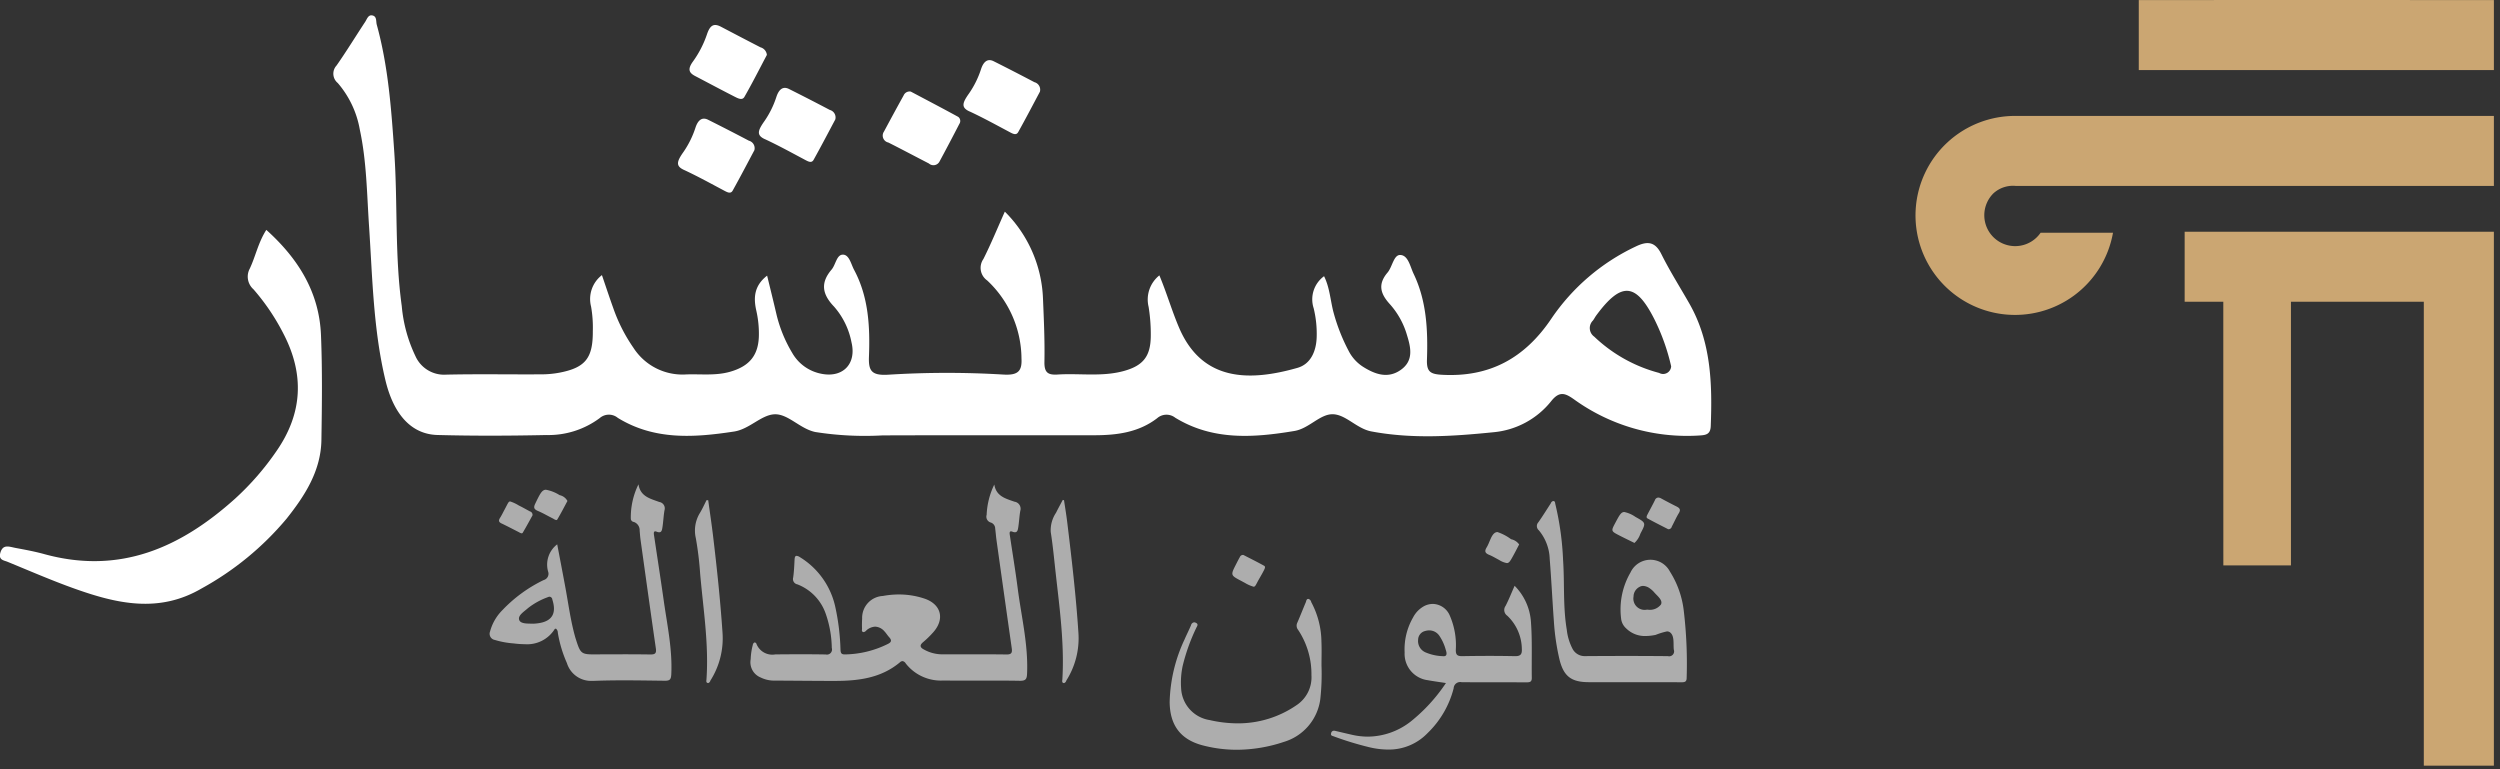 <?xml version="1.0" encoding="UTF-8"?> <svg xmlns="http://www.w3.org/2000/svg" id="logo-arbi" width="325" height="100" viewBox="0 0 325 100"><rect x="0" y="0" width="325" height="100" fill="#333333" stroke="none"/><defs><style> .cls-1, .cls-2 { fill: #ffffff; } .cls-1 { opacity: 0.6; } .cls-3 { fill: #cba672; } </style></defs><path id="Justice_Law" data-name="Justice Law" class="cls-1" d="M206.608,63.919a9.891,9.891,0,0,0-1,3.95,0.786,0.786,0,0,0,.548,1,0.831,0.831,0,0,1,.564.793c0.064,0.485.1,0.975,0.164,1.459q0.986,7.05,1.989,14.1c0.087,0.6-.065.8-0.669,0.8h-0.032C206.876,86,205.579,86,204.282,86l-1.891,0L200.5,86h-0.782a4.878,4.878,0,0,1-2.3-.647c-0.454-.242-0.551-0.529-0.091-0.917a12.744,12.744,0,0,0,1.358-1.323c1.522-1.733.994-3.651-1.2-4.37a10.483,10.483,0,0,0-3.283-.524,11.491,11.491,0,0,0-2.078.194,2.843,2.843,0,0,0-2.7,2.945,12.725,12.725,0,0,0-.016,1.3c0,0.157-.082.371,0.141,0.442a0.256,0.256,0,0,0,.077.013,0.65,0.65,0,0,0,.353-0.23,1.855,1.855,0,0,1,1.142-.481,1.7,1.7,0,0,1,1.207.618c0.218,0.227.381,0.507,0.594,0.74,0.358,0.391.349,0.652-.173,0.9a12.939,12.939,0,0,1-5.557,1.353h-0.017c-0.447,0-.54-0.161-0.566-0.593a29.5,29.5,0,0,0-.654-5.474,10.1,10.1,0,0,0-4.634-6.584,0.934,0.934,0,0,0-.421-0.165c-0.165,0-.247.148-0.263,0.5-0.037.776-.071,1.557-0.181,2.325a0.7,0.7,0,0,0,.549.882,6.3,6.3,0,0,1,3.7,3.87,14.092,14.092,0,0,1,.772,4.4,0.662,0.662,0,0,1-.786.844h-0.046q-1.62-.027-3.239-0.025-1.572,0-3.144.019h-0.128a2.22,2.22,0,0,1-2.426-1.308,0.332,0.332,0,0,0-.24-0.255,0.365,0.365,0,0,0-.255.311,8.477,8.477,0,0,0-.28,1.876,2.135,2.135,0,0,0,1.31,2.38,3.946,3.946,0,0,0,1.833.4c2.462,0.006,4.924.041,7.386,0.041h0.375c3.058,0,6.031-.348,8.5-2.421a0.54,0.54,0,0,1,.334-0.156,0.615,0.615,0,0,1,.426.317,5.794,5.794,0,0,0,4.828,2.21q1.131,0.008,2.261.007l1.869,0,1.875,0c1.332,0,2.664,0,4,.026h0.051c0.757,0,.856-0.276.885-0.977,0.156-3.749-.749-7.373-1.221-11.046-0.3-2.31-.681-4.608-1.024-6.911-0.033-.218-0.068-0.492.152-0.492a0.529,0.529,0,0,1,.188.044,0.889,0.889,0,0,0,.322.074c0.336,0,.386-0.338.435-0.649,0.112-.708.138-1.431,0.264-2.136a0.922,0.922,0,0,0-.752-1.186c-1.122-.4-2.383-0.688-2.628-2.238m40.82,14.874c-0.254,0-.255.276-0.327,0.446-0.37.873-.714,1.758-1.092,2.628a0.878,0.878,0,0,0,.1.955,10.371,10.371,0,0,1,1.729,5.87,4.351,4.351,0,0,1-1.947,3.921,13.375,13.375,0,0,1-7.646,2.357,16.374,16.374,0,0,1-3.643-.428,4.38,4.38,0,0,1-3.705-4.117,10.409,10.409,0,0,1,.2-2.922,24.977,24.977,0,0,1,1.768-4.943c0.087-.2.338-0.469-0.042-0.657a0.562,0.562,0,0,0-.243-0.067,0.488,0.488,0,0,0-.4.388c-0.257.609-.562,1.2-0.823,1.806A20.19,20.19,0,0,0,229.4,92.19c0.026,3.03,1.414,4.9,4.325,5.653a17.5,17.5,0,0,0,4.411.564,19.462,19.462,0,0,0,6.112-1.022,6.708,6.708,0,0,0,4.731-5.53,29.659,29.659,0,0,0,.159-4.4c0-1.038.037-2.077-.008-3.112a11.111,11.111,0,0,0-1.326-5.132,0.539,0.539,0,0,0-.377-0.422h0M215.5,65.934c-0.288.548-.591,1.088-0.861,1.645a4.086,4.086,0,0,0-.7,2.513c0.229,1.447.381,2.906,0.537,4.364,0.525,4.914,1.269,9.814.977,14.782-0.011.184-.1,0.447,0.175,0.5a0.232,0.232,0,0,0,.046,0,0.468,0.468,0,0,0,.294-0.333,10.267,10.267,0,0,0,1.568-6.244c-0.313-4.793-.872-9.559-1.451-14.325-0.116-.96-0.278-1.915-0.419-2.872l-0.169-.039m-46.3.033c-0.285.556-.54,1.13-0.863,1.664a4.372,4.372,0,0,0-.529,3.292,43.209,43.209,0,0,1,.56,4.62c0.4,4.578,1.143,9.137.818,13.759-0.012.161-.067,0.376,0.158,0.434a0.275,0.275,0,0,0,.068.009,0.425,0.425,0,0,0,.281-0.314,10.238,10.238,0,0,0,1.581-6.241c-0.284-4.189-.725-8.362-1.224-12.529-0.187-1.565-.423-3.124-0.636-4.686l-0.214-.008m102.817,4.15a0.588,0.588,0,0,0-.251.054c-0.562.261-.75,1.286-1.156,1.942-0.315.509-.182,0.757,0.334,0.967,0.449,0.182.866,0.444,1.3,0.668a2.761,2.761,0,0,0,.992.4c0.3,0,.456-0.284.832-0.964,0.263-.476.508-0.962,0.769-1.459a1.732,1.732,0,0,0-1.049-.68,6.343,6.343,0,0,0-1.769-.929m-33.09,2.973a0.433,0.433,0,0,0-.4.275c-0.171.3-.326,0.607-0.483,0.914-0.742,1.451-.741,1.451.666,2.189,0.152,0.08.3,0.168,0.455,0.243a4.584,4.584,0,0,0,1.151.51c0.245,0,.308-0.311.734-1.045,0.215-.372.432-0.745,0.623-1.13,0.085-.17.22-0.43,0.005-0.549-0.9-.5-1.828-0.958-2.693-1.405l-0.057,0m-95.266-6.956c-0.226,0-.311.3-0.725,1.064-0.191.353-.363,0.718-0.577,1.057s-0.217.55,0.184,0.739c0.776,0.367,1.535.771,2.3,1.158a0.847,0.847,0,0,0,.319.129,0.157,0.157,0,0,0,.142-0.087c0.454-.761.873-1.544,1.264-2.246a0.46,0.46,0,0,0-.339-0.522c-0.479-.258-0.952-0.53-1.441-0.768a5.061,5.061,0,0,0-1.128-.526m4.671-1.522c-0.535,0-.786.529-1.4,1.8-0.248.509-.18,0.74,0.344,0.961,0.683,0.287,1.325.673,1.992,1a1.133,1.133,0,0,0,.39.185,0.162,0.162,0,0,0,.143-0.09c0.469-.782.883-1.6,1.312-2.392a1.506,1.506,0,0,0-1.014-.758,5.009,5.009,0,0,0-1.764-.7M288.5,67.5c-0.416,0-.638.418-1.16,1.4-0.575,1.078-.577,1.083.528,1.652,0.635,0.327,1.28.636,1.954,0.97a2.8,2.8,0,0,0,.77-1.2c0.747-1.414.743-1.417-.64-2.187A3.893,3.893,0,0,0,288.5,67.5m4.418-1.881a0.493,0.493,0,0,0-.435.346c-0.3.616-.635,1.216-0.952,1.825-0.093.179-.222,0.427-0.011,0.543,0.9,0.5,1.82.953,2.683,1.4a0.593,0.593,0,0,0,.083.006,0.447,0.447,0,0,0,.395-0.35c0.31-.579.572-1.188,0.913-1.747,0.283-.462.088-0.665-0.3-0.861q-1-.5-1.974-1.032a0.883,0.883,0,0,0-.4-0.129m-146.245,16.4c-0.618-.027-1.62.06-1.827-0.468-0.237-.6.639-1.108,1.138-1.562a9.232,9.232,0,0,1,2.546-1.409,0.678,0.678,0,0,1,.27-0.073,0.407,0.407,0,0,1,.347.379c0.768,2.4-.694,3.054-2.474,3.132M160.344,63.9a9.751,9.751,0,0,0-.994,4.5,0.45,0.45,0,0,0,.4.393,1.134,1.134,0,0,1,.749,1.141c0.038,0.4.064,0.8,0.12,1.2,0.656,4.7,1.308,9.4,1.987,14.1,0.09,0.619-.085.785-0.666,0.785H161.9q-1.857-.023-3.715-0.022-1.722,0-3.442.013h-0.223c-1.571,0-1.737-.16-2.262-1.807-0.053-.164-0.106-0.328-0.152-0.494-0.583-2.081-.862-4.223-1.253-6.343-0.345-1.874-.708-3.745-1.072-5.664a3.312,3.312,0,0,0-1.189,3.516,0.852,0.852,0,0,1-.573,1.129,18.388,18.388,0,0,0-5.339,3.885,6.193,6.193,0,0,0-1.629,2.8,0.814,0.814,0,0,0,.625,1.1,11.353,11.353,0,0,0,2.45.451,11.8,11.8,0,0,0,1.438.1,4.218,4.218,0,0,0,3.9-1.977,0.311,0.311,0,0,1,.156-0.041,0.67,0.67,0,0,1,.24.527,16.275,16.275,0,0,0,1.185,3.951,3.279,3.279,0,0,0,3.215,2.31c0.067,0,.136,0,0.206,0,1.318-.053,2.639-0.071,3.96-0.071,1.782,0,3.566.032,5.348,0.052h0.037c0.613,0,.765-0.178.8-0.813,0.161-3.283-.541-6.47-0.993-9.684-0.4-2.818-.837-5.629-1.256-8.443-0.033-.222-0.053-0.48.163-0.48a0.538,0.538,0,0,1,.194.047,0.87,0.87,0,0,0,.318.075c0.343,0,.378-0.366.426-0.665,0.118-.736.136-1.489,0.271-2.221a0.838,0.838,0,0,0-.694-1.056c-1.142-.431-2.446-0.693-2.694-2.29m131.089,16.29a1.465,1.465,0,0,1-1.732-1.695,1.428,1.428,0,0,1,.764-1.258,0.975,0.975,0,0,1,.491-0.135,1.611,1.611,0,0,1,.875.331,2.989,2.989,0,0,1,.569.52c0.407,0.47,1.132,1,.872,1.557a1.8,1.8,0,0,1-1.7.683l-0.135,0h-0.008M279.272,66.064a0.468,0.468,0,0,0-.325.306c-0.532.821-1.047,1.653-1.608,2.454a0.723,0.723,0,0,0,.054,1.053,6.1,6.1,0,0,1,1.414,3.729c0.218,2.7.343,5.4,0.542,8.1a29.867,29.867,0,0,0,.725,4.95c0.539,2.19,1.526,2.957,3.784,2.964q1.1,0,2.206,0h6.779q1.545,0,3.088.012h0.035c0.431,0,.648-0.084.644-0.6a58.049,58.049,0,0,0-.378-8.707,12.08,12.08,0,0,0-1.8-5.088,2.858,2.858,0,0,0-5.12.118,9.553,9.553,0,0,0-1.226,5.981,1.993,1.993,0,0,0,.651,1.284,3.451,3.451,0,0,0,2.525,1,6.618,6.618,0,0,0,1.325-.15,8.883,8.883,0,0,1,1.465-.449,0.655,0.655,0,0,1,.485.2c0.494,0.493.323,1.417,0.4,2.162a0.646,0.646,0,0,1-.774.853h-0.025q-2.711-.024-5.421-0.023-2.637,0-5.276.02h-0.021a1.774,1.774,0,0,1-1.66-.975,7.038,7.038,0,0,1-.736-2.462c-0.506-3-.272-6.032-0.48-9.046a37.662,37.662,0,0,0-1-7.251c-0.043-.162-0.012-0.383-0.222-0.42a0.264,0.264,0,0,0-.046,0m-14.258,20.17a1.067,1.067,0,0,1-.137-0.01,6.168,6.168,0,0,1-2.182-.477,1.6,1.6,0,0,1-1-1.652,1.186,1.186,0,0,1,.9-1.139,1.962,1.962,0,0,1,.554-0.085,1.6,1.6,0,0,1,1.288.674,6.033,6.033,0,0,1,.854,1.866c0.2,0.574.094,0.823-.276,0.823m9.228-9.166c-0.417.943-.754,1.8-1.175,2.619a0.9,0.9,0,0,0,.21,1.273,6.035,6.035,0,0,1,1.9,4.3c0.041,0.665-.126.964-0.84,0.964h-0.057q-1.668-.035-3.337-0.034-1.74,0-3.48.033H267.4c-0.617,0-.818-0.176-0.8-0.851a9.607,9.607,0,0,0-.766-4.382,2.46,2.46,0,0,0-2.215-1.557,2.522,2.522,0,0,0-1.074.25,3.511,3.511,0,0,0-1.5,1.506,8.293,8.293,0,0,0-1.1,4.551,3.46,3.46,0,0,0,3.026,3.611c0.749,0.136,1.5.236,2.345,0.366a22.077,22.077,0,0,1-4.573,5,9.164,9.164,0,0,1-5.562,1.969,9.341,9.341,0,0,1-2.071-.239c-0.727-.165-1.452-0.338-2.178-0.508a0.755,0.755,0,0,0-.171-0.022,0.36,0.36,0,0,0-.363.3c-0.108.338,0.112,0.353,0.345,0.437a40.641,40.641,0,0,0,4.69,1.427,10.611,10.611,0,0,0,2.353.284,6.957,6.957,0,0,0,5.142-2.139,12.313,12.313,0,0,0,3.39-5.819,0.85,0.85,0,0,1,1.032-.8h0.062c1.273,0.011,2.546.013,3.819,0.013h1.592q1.48,0,2.959.006h0.027c0.423,0,.676-0.058.668-0.588-0.036-2.449.07-4.9-.115-7.346a7.345,7.345,0,0,0-2.128-4.626" transform="translate(-77.344 -0.938)"></path><path id="Counselr" class="cls-2" d="M296.96,40.4c-1.221-2.14-2.544-4.23-3.641-6.432-0.842-1.69-1.875-1.691-3.359-.971a27.321,27.321,0,0,0-10.951,9.381c-3.426,5.087-7.978,7.616-14.161,7.284-1.515-.081-2.058-0.351-2-1.975,0.13-3.81-.037-7.62-1.734-11.154-0.447-.93-0.7-2.421-1.742-2.448-0.851-.022-1.022,1.55-1.649,2.287-1.306,1.535-.92,2.78.331,4.138a10.36,10.36,0,0,1,2.2,4c0.522,1.68.864,3.336-.82,4.52-1.658,1.166-3.321.572-4.853-.384a5.314,5.314,0,0,1-1.884-2.036,24.243,24.243,0,0,1-1.98-5.006c-0.424-1.563-.49-3.237-1.244-4.761a3.723,3.723,0,0,0-1.353,4.164,14.019,14.019,0,0,1,.393,3.764c-0.054,1.762-.737,3.485-2.5,3.989-6.162,1.759-12.376,1.836-15.391-5.229-0.943-2.209-1.608-4.527-2.56-6.794a4.015,4.015,0,0,0-1.4,4.086,22.247,22.247,0,0,1,.284,3.781c-0.018,2.673-1,3.888-3.567,4.58-2.819.759-5.705,0.26-8.553,0.444-1.281.083-1.731-.285-1.706-1.647,0.052-2.732-.071-5.47-0.187-8.2a16.811,16.811,0,0,0-4.961-11.33c-0.969,2.166-1.8,4.2-2.787,6.16a2,2,0,0,0,.492,2.785,14.027,14.027,0,0,1,4.46,10.151c0.088,1.655-.465,2.208-2.405,2.081a122.274,122.274,0,0,0-14.954.024c-2.153.122-2.539-.533-2.47-2.336,0.148-3.881-.036-7.75-1.929-11.291-0.4-.743-0.625-1.973-1.452-1.983s-0.935,1.309-1.479,1.945c-1.488,1.743-1.207,3.224.337,4.827a9.858,9.858,0,0,1,2.254,4.631c0.673,2.788-1.119,4.649-3.924,4.081a5.563,5.563,0,0,1-3.791-2.726,17.733,17.733,0,0,1-2.034-4.976c-0.389-1.668-.8-3.33-1.221-5.055-1.679,1.306-1.8,2.847-1.394,4.6a13.505,13.505,0,0,1,.326,2.975c0.013,2.7-1.152,4.185-3.758,4.926-1.9.54-3.841,0.27-5.766,0.348a7.571,7.571,0,0,1-6.793-3.479,21.281,21.281,0,0,1-2.616-5.151c-0.5-1.385-.961-2.788-1.473-4.286a3.916,3.916,0,0,0-1.411,4.09,15.752,15.752,0,0,1,.226,3.189c0.023,3.5-.956,4.748-4.315,5.4a12.646,12.646,0,0,1-2.333.221c-4.137.027-8.276-.056-12.411,0.039a4.082,4.082,0,0,1-4-2.408,18.86,18.86,0,0,1-1.779-6.512c-0.917-6.624-.517-13.314-0.97-19.966-0.382-5.6-.782-11.168-2.277-16.6-0.12-.432.03-1.047-0.527-1.2-0.584-.157-0.737.455-0.976,0.817-1.248,1.891-2.429,3.827-3.727,5.683a1.564,1.564,0,0,0,.157,2.273,12.6,12.6,0,0,1,2.868,6.066c0.889,4.132.918,8.341,1.2,12.53,0.445,6.715.552,13.465,2.134,20.063,1.057,4.4,3.346,7.005,6.755,7.1,4.722,0.126,9.452.108,14.175,0.005a11.158,11.158,0,0,0,6.92-2.2,1.821,1.821,0,0,1,2.36-.026c4.755,2.92,9.9,2.566,15.1,1.773,1.986-.3,3.492-2.122,5.207-2.239,1.792-.122,3.343,1.881,5.364,2.3a41.306,41.306,0,0,0,8.736.44c9.19-.037,18.381,0,27.57-0.02,2.9-.005,5.724-0.367,8.126-2.21a1.844,1.844,0,0,1,2.358-.068c4.888,2.985,10.155,2.61,15.492,1.722,1.908-.317,3.312-2.206,4.99-2.175,1.693,0.03,3.111,1.874,5.007,2.232,5.294,1,10.591.641,15.887,0.107a10.852,10.852,0,0,0,7.529-4.079c1.058-1.3,1.8-1,2.942-.19a25.105,25.105,0,0,0,16.362,4.688c0.853-.049,1.366-0.2,1.407-1.208C299.949,50.822,299.8,45.38,296.96,40.4Zm-3.918,9.021a19.388,19.388,0,0,1-8.448-4.718,1.371,1.371,0,0,1-.177-2.087c0.165-.208.279-0.455,0.437-0.669,3.253-4.41,5.151-4.285,7.566.505a27,27,0,0,1,2.174,6.105A1.044,1.044,0,0,1,293.042,49.423Zm-181.075-18.6c-1.054,1.638-1.393,3.43-2.151,5.032a2.2,2.2,0,0,0,.484,2.7,28.371,28.371,0,0,1,3.9,5.782c2.743,5.29,2.485,10.364-.935,15.274a35.495,35.495,0,0,1-5.372,6.167c-7.033,6.316-14.94,9.912-24.821,7.189-1.21-.334-2.446-0.56-3.68-0.791-0.865-.162-1.666-0.534-2,0.615-0.274.957,0.449,0.986,0.938,1.187,2.891,1.187,5.761,2.435,8.7,3.483,5.487,1.957,10.967,3.232,16.521-.022A38.59,38.59,0,0,0,114.6,68.366c2.383-3,4.464-6.215,4.527-10.233,0.071-4.539.129-9.085-.055-13.618C118.851,38.942,116.128,34.567,111.967,30.823Zm80.854-11.359c1.771,0.891,3.52,1.824,5.282,2.731a0.888,0.888,0,0,0,1.372-.246q1.319-2.444,2.591-4.914a0.665,0.665,0,0,0-.152-0.9c-2.087-1.142-4.195-2.243-6.17-3.289a0.842,0.842,0,0,0-.928.5c-0.869,1.563-1.718,3.137-2.564,4.712A0.92,0.92,0,0,0,192.821,19.464Zm-25.084-8.628c1.7,0.892,3.4,1.8,5.112,2.674,0.4,0.2.981,0.525,1.266,0.029,1.024-1.782,1.949-3.621,2.923-5.461a1.134,1.134,0,0,0-.827-0.984c-1.712-.878-3.415-1.772-5.117-2.666-0.866-.455-1.4-0.317-1.826.921a13.326,13.326,0,0,1-1.825,3.567C166.651,9.99,166.967,10.433,167.737,10.836Zm-1.482,12.191c1.8,0.835,3.543,1.8,5.3,2.732,0.381,0.2.791,0.4,1.038-.043,1-1.793,1.949-3.616,2.82-5.247a1.007,1.007,0,0,0-.714-1.238q-2.634-1.388-5.3-2.721c-0.8-.4-1.319.062-1.636,1a12.069,12.069,0,0,1-1.558,3.17C165.3,21.952,165.172,22.524,166.255,23.026Zm10.519-4c1.8,0.835,3.543,1.8,5.3,2.733,0.381,0.2.791,0.4,1.038-.043,1-1.793,1.949-3.616,2.82-5.247a1.007,1.007,0,0,0-.714-1.238q-2.634-1.388-5.3-2.722c-0.8-.4-1.318.062-1.635,1a12.047,12.047,0,0,1-1.559,3.17C175.816,17.956,175.691,18.527,176.774,19.03Zm26.6-3.607c1.8,0.835,3.543,1.8,5.3,2.732,0.381,0.2.791,0.4,1.038-.043,1-1.793,1.949-3.616,2.82-5.247a1.006,1.006,0,0,0-.715-1.238q-2.633-1.388-5.294-2.722c-0.8-.4-1.319.063-1.636,1a12.038,12.038,0,0,1-1.558,3.17C202.413,14.348,202.288,14.92,203.371,15.423Z" transform="translate(-77.344 -0.938)"></path><path id="icon" class="cls-3" d="M401.549,0.949Q390.005,0.94,378.466.94t-23.082.008v9.1h46.165v-9.1Zm0,15.059H339.368a12.935,12.935,0,1,0,12.666,15.182h-9.408a4.013,4.013,0,1,1-6.136-5.118,3.769,3.769,0,0,1,2.878-.966h62.181v-9.1Zm-40.2,15.059v9.1h5.025c0,18.615,0,15.661.006,34.276h8.787V40.164h17.272v60.314h9.108V31.066h-40.2Z" transform="translate(-77.344 -0.938)"></path></svg> 